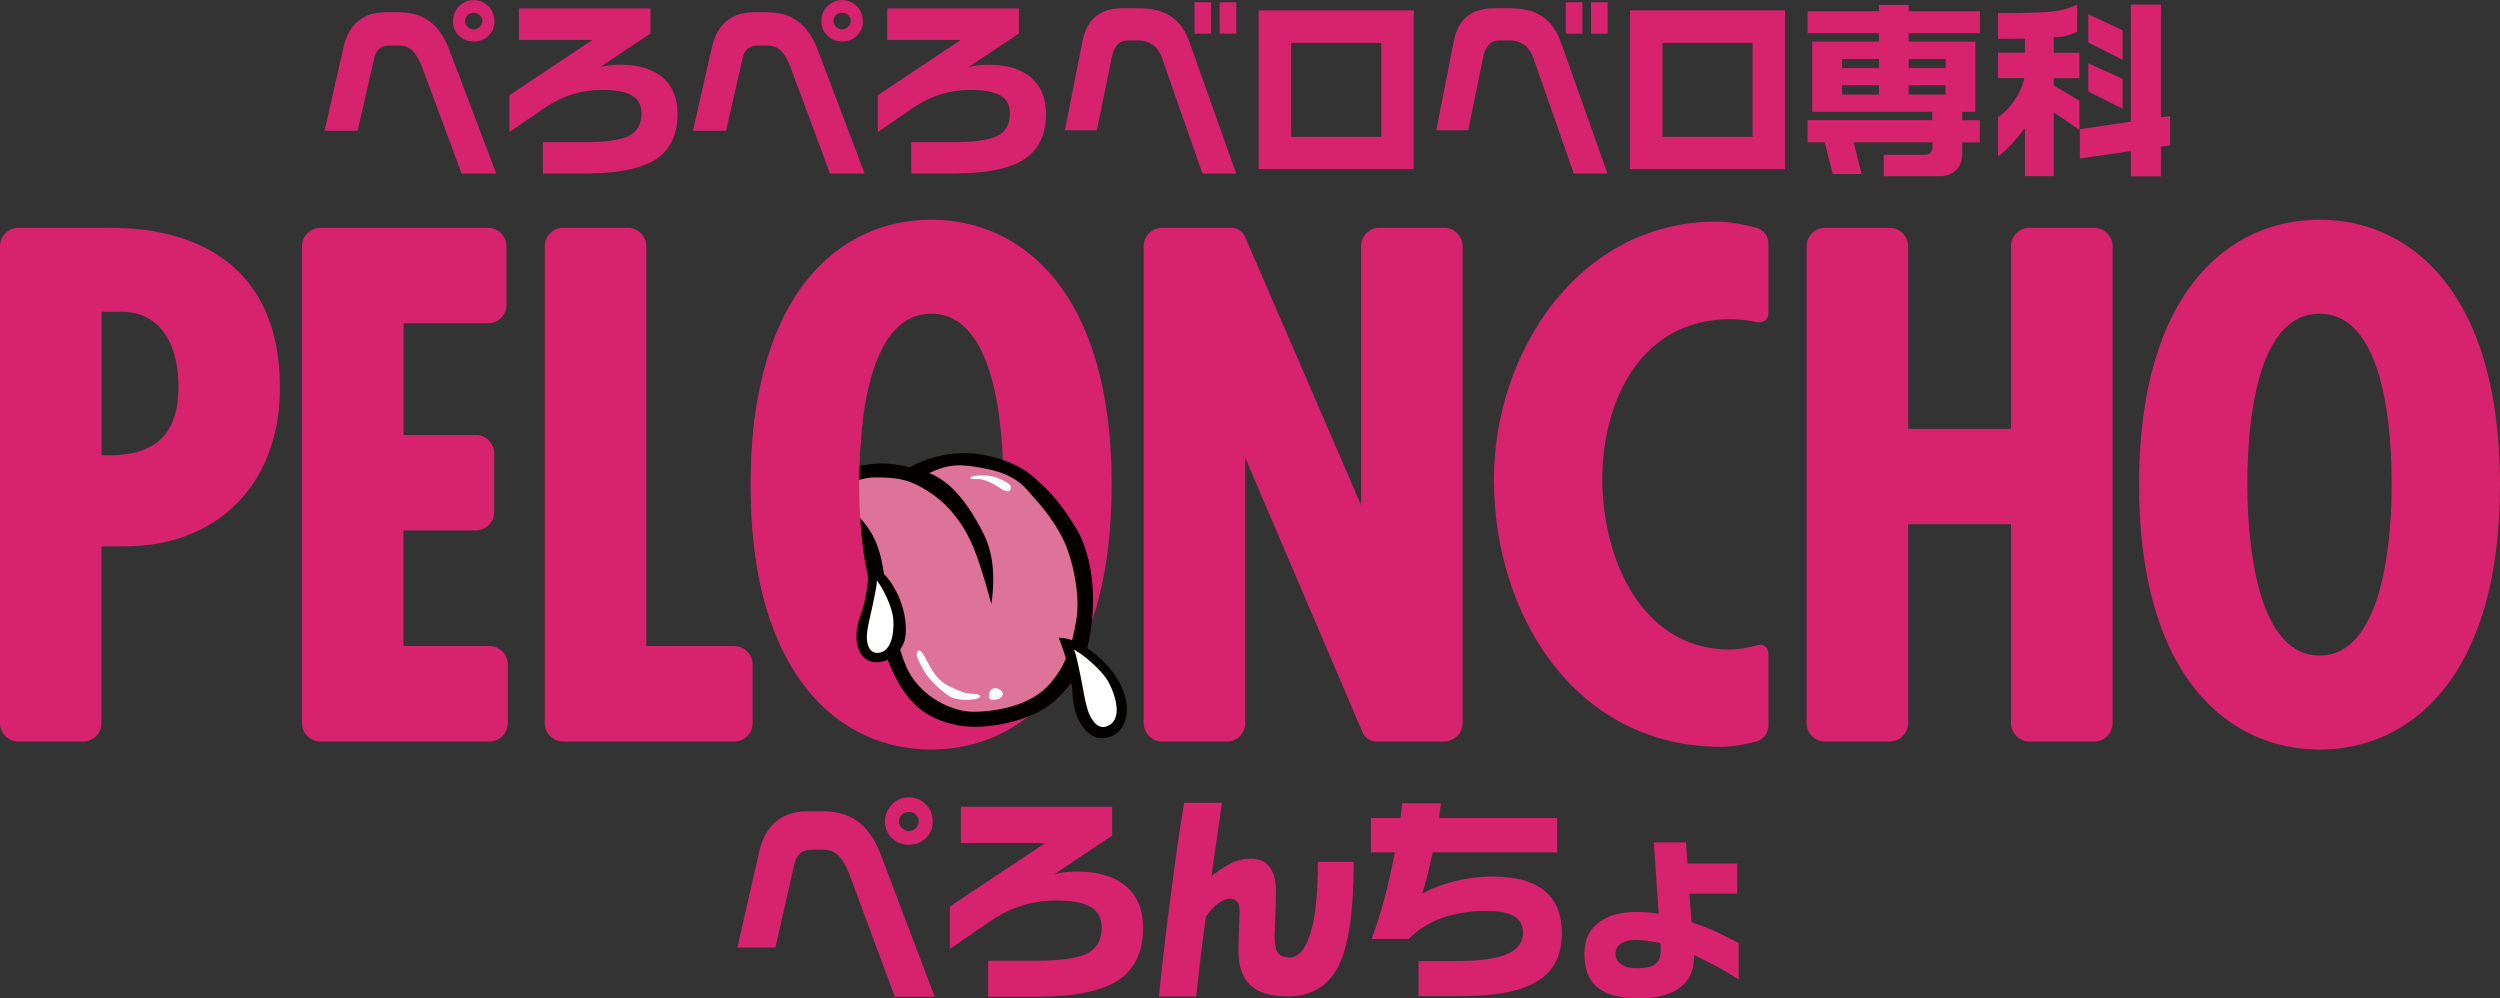 <?xml version="1.0" encoding="UTF-8"?>
<svg id="_レイヤー_2" data-name="レイヤー 2" xmlns="http://www.w3.org/2000/svg" viewBox="0 0 211.66 84.52">
  <rect x="0" y="0" width="211.66" height="84.52" fill="#333333" stroke="none"/>
  <defs>
    <style>
      .cls-1 {
        fill: #040000;
      }

      .cls-1, .cls-2, .cls-3, .cls-4, .cls-5 {
        stroke-width: 0px;
      }

      .cls-2 {
        fill: #fff;
      }

      .cls-3 {
        fill: #d7226e;
      }

      .cls-4 {
        fill: #f9fbfd;
      }

      .cls-5 {
        fill: #de739a;
      }
    </style>
  </defs>
  <g id="_レイヤー_1-2" data-name="レイヤー 1">
    <g>
      <path class="cls-3" d="m42,14.69h-2.92l-3.39-9.13c-.25-.58-.49-.99-.74-1.24-.31-.31-.7-.47-1.16-.47h-.79c-.4,0-.7.1-.92.31-.22.2-.36.5-.43.9l-1.37,6.01h-2.8l1.62-7.15c.21-.91.62-1.62,1.21-2.12.59-.5,1.36-.76,2.3-.76h1.21c1.1,0,2.01.3,2.72.9.68.57,1.21,1.42,1.61,2.57l3.86,10.17Zm-.13-12.9c0,.49-.17.9-.51,1.23-.34.33-.76.49-1.25.49s-.91-.16-1.25-.49c-.34-.33-.51-.74-.51-1.23s.17-.91.51-1.26c.34-.35.76-.52,1.24-.52s.91.17,1.25.51c.34.34.51.77.51,1.27Zm-1.03,0c0-.2-.07-.37-.22-.51-.14-.13-.32-.2-.52-.2s-.36.06-.51.19c-.14.13-.22.3-.22.51,0,.18.07.35.22.49.14.14.31.22.51.22s.36-.07.51-.22c.15-.14.23-.31.23-.49Z"/>
      <path class="cls-3" d="m57.37,9.59c0,1.79-.61,3.09-1.84,3.89s-3.22,1.21-5.99,1.21h-3.58v-2.65h3.42c1.86,0,3.15-.18,3.86-.53.71-.35,1.07-.99,1.07-1.91,0-.69-.27-1.19-.8-1.51-.53-.32-1.39-.48-2.58-.48-1.68,0-3.25.48-4.71,1.45l-3.09,2.12v-3.12l7.02-4.68h-6.22V.71h11.14v2.12l-4.27,2.86c.46-.14,1.02-.21,1.69-.21,1.56,0,2.77.36,3.61,1.08.84.72,1.26,1.73,1.26,3.04Z"/>
      <path class="cls-3" d="m73.19,14.69h-2.92l-3.39-9.13c-.25-.58-.49-.99-.74-1.24-.31-.31-.7-.47-1.16-.47h-.79c-.4,0-.7.1-.92.31-.22.2-.36.5-.43.9l-1.37,6.01h-2.8l1.62-7.15c.21-.91.62-1.62,1.21-2.12.59-.5,1.36-.76,2.3-.76h1.21c1.1,0,2.01.3,2.72.9.68.57,1.21,1.42,1.61,2.57l3.86,10.17Zm-.13-12.9c0,.49-.17.9-.51,1.23-.34.33-.76.49-1.25.49s-.91-.16-1.25-.49c-.34-.33-.51-.74-.51-1.23s.17-.91.51-1.26c.34-.35.76-.52,1.24-.52s.91.17,1.25.51c.34.34.51.77.51,1.27Zm-1.03,0c0-.2-.07-.37-.22-.51-.14-.13-.32-.2-.52-.2s-.36.06-.51.19c-.14.13-.22.3-.22.51,0,.18.07.35.22.49.14.14.31.22.51.22s.36-.07.51-.22c.15-.14.23-.31.23-.49Z"/>
      <path class="cls-3" d="m88.56,9.59c0,1.79-.61,3.09-1.84,3.89-1.23.8-3.22,1.21-5.99,1.21h-3.58v-2.65h3.42c1.86,0,3.15-.18,3.86-.53.71-.35,1.07-.99,1.07-1.91,0-.69-.26-1.19-.8-1.51-.53-.32-1.39-.48-2.58-.48-1.68,0-3.25.48-4.71,1.45l-3.09,2.12v-3.12l7.02-4.68h-6.22V.71h11.14v2.12l-4.27,2.86c.46-.14,1.02-.21,1.69-.21,1.56,0,2.77.36,3.61,1.08.84.72,1.26,1.73,1.26,3.04Z"/>
      <path class="cls-3" d="m104.68,14.69h-2.88l-3.44-9.84c-.18-.49-.45-.85-.8-1.08-.35-.23-.74-.35-1.18-.35h-.84c-.4,0-.7.12-.92.35-.22.23-.38.56-.47.99l-1.29,6.27h-2.7l1.51-7.67c.19-.86.55-1.51,1.06-1.94.57-.48,1.33-.72,2.3-.72h1.41c1.12,0,2.04.24,2.73.71.7.47,1.23,1.24,1.59,2.31l3.9,10.98Zm-2.15-11.84h-1.4V.19h1.4v2.65Zm2.14,0h-1.41V.19h1.41v2.65Z"/>
      <path class="cls-3" d="m119.69,14.32h-13.13V.88h13.13v13.44Zm-2.75-2.73V3.63h-7.63v7.96h7.63Z"/>
      <path class="cls-3" d="m136.12,14.69h-2.88l-3.44-9.84c-.18-.49-.45-.85-.8-1.08-.35-.23-.74-.35-1.18-.35h-.84c-.4,0-.7.12-.92.35-.22.23-.38.56-.47.99l-1.29,6.27h-2.7l1.51-7.67c.19-.86.55-1.51,1.06-1.94.57-.48,1.33-.72,2.3-.72h1.41c1.12,0,2.04.24,2.73.71.7.47,1.23,1.24,1.59,2.31l3.9,10.98Zm-2.15-11.84h-1.4V.19h1.4v2.65Zm2.14,0h-1.41V.19h1.41v2.65Z"/>
      <path class="cls-3" d="m151.13,14.32h-13.13V.88h13.13v13.44Zm-2.75-2.73V3.63h-7.63v7.96h7.63Z"/>
      <path class="cls-3" d="m161.6.42v.53h6.03v1.86h-6.03v.71h5.64v5.95h-1.11v.71h1.49v1.88h-1.49v.93c0,.59-.16,1.04-.48,1.37-.35.37-.87.56-1.56.56h-4.61v-1.82h3.52c.41,0,.61-.25.61-.74v-.31h-6.67l.67,2.68h-2.44l-.68-2.68h-1.45v-1.88h10.56v-.71h-10.17V3.52h5.64v-.71h-6.03V.95h6.03V.42h2.52Zm-5.64,5.34h3.12v-.77h-3.12v.77Zm0,2.25h3.12v-.79h-3.12v.79Zm5.64-2.25h3.12v-.77h-3.12v.77Zm0,2.25h3.12v-.79h-3.12v.79Z"/>
      <path class="cls-3" d="m175.86.39v2.3c-.27.13-.56.24-.87.32-.31.09-.68.13-1.11.13v1.33h2.17v2.15h-2.17v.61l2.17,1.3v2.47l-2.17-1.49v5.4h-2.44v-4.07c-.72.97-1.48,1.78-2.28,2.41v-3.34c.49-.3.95-.77,1.38-1.4.43-.63.71-1.26.85-1.9h-2.23v-2.15h2.28v-1.19l-2.28.02V1.11c2.09,0,3.56-.04,4.41-.12s1.62-.28,2.29-.6Zm7.1,0v9.55l.77-.11v2.48l-.77.1v2.52h-2.56v-2.14l-4.31.63v-2.48l4.31-.64V.39h2.56Zm-3.25,2.17v2.51l-2.91-1.48V1.21l2.91,1.35Zm0,4.11v2.54l-2.91-1.46v-2.39l2.91,1.32Z"/>
    </g>
    <path class="cls-3" d="m8.59,61.23c0,.85-.7,1.55-1.55,1.55H1.55c-.85,0-1.55-.7-1.55-1.55V20.84c0-.85.7-1.55,1.55-1.55h7.39c1.85,0,14.76-.47,14.76,13.54,0,8.13-5.25,13.43-13.21,13.43h-1.9v14.97Zm0-22.69c4.15.17,6.52-1.38,6.52-5.82,0-3.11-1.21-6.33-4.9-6.33h-1.61v12.16Z"/>
    <path class="cls-3" d="m34.16,44.9v9.8h7.28c.85,0,1.55.7,1.55,1.55v4.98c0,.85-.7,1.55-1.55,1.55h-14.32c-.85,0-1.55-.7-1.55-1.55V20.84c0-.85.7-1.55,1.55-1.55h14.21c.85,0,1.55.7,1.55,1.55v4.98c0,.85-.7,1.55-1.55,1.55h-7.16v9.46h6.12c.85,0,1.55.7,1.55,1.55v4.98c0,.85-.7,1.55-1.55,1.55h-6.12Z"/>
    <path class="cls-3" d="m62.17,54.7c.85,0,1.55.7,1.55,1.55v4.98c0,.85-.7,1.55-1.55,1.55h-14.5c-.85,0-1.55-.7-1.55-1.55V20.84c0-.85.7-1.55,1.55-1.55h5.5c.85,0,1.55.7,1.55,1.55v33.86h7.45Z"/>
    <path class="cls-3" d="m94.12,41.03c0,16.32-7.61,22.43-15.28,22.43s-15.28-6.11-15.28-22.43,7.61-22.43,15.28-22.43,15.28,6.11,15.28,22.43Zm-15.28,14.47c5.71,0,6.11-11.01,6.11-14.47,0-3.86-.4-14.47-6.11-14.47s-6.11,10.61-6.11,14.47c0,3.46.4,14.47,6.11,14.47Z"/>
    <path class="cls-3" d="m149.73,26.48c0,.55-.44.91-.98.79,0,0-1.15-.25-2.25-.25-7.55,0-10.84,6.86-10.84,13.55s3.29,14.42,10.78,14.42c1.1,0,2.32-.36,2.32-.36.53-.15.96.17.96.72v6.13c0,.55-.43,1.13-.96,1.28,0,0-1.63.47-3.02.47-12.4,0-19.26-11.19-19.26-22.61,0-10.78,7.15-21.86,18.86-21.86,1.5,0,3.42.54,3.42.54.53.15.96.72.96,1.27v5.9Z"/>
    <path class="cls-3" d="m170.26,44.38h-8.71v16.85c0,.85-.7,1.55-1.55,1.55h-5.5c-.85,0-1.55-.7-1.55-1.55V20.84c0-.85.7-1.55,1.55-1.55h5.5c.85,0,1.55.7,1.55,1.55v15.47h8.71v-15.47c0-.85.7-1.55,1.55-1.55h5.5c.85,0,1.55.7,1.55,1.55v40.39c0,.85-.7,1.55-1.55,1.55h-5.5c-.85,0-1.55-.7-1.55-1.55v-16.85Z"/>
    <path class="cls-3" d="m211.66,41.03c0,16.32-7.61,22.43-15.28,22.43s-15.28-6.11-15.28-22.43,7.61-22.43,15.28-22.43,15.28,6.11,15.28,22.43Zm-15.28,14.47c5.71,0,6.11-11.01,6.11-14.47,0-3.86-.4-14.47-6.11-14.47s-6.11,10.61-6.11,14.47c0,3.46.4,14.47,6.11,14.47Z"/>
    <g>
      <g>
        <path class="cls-1" d="m91.11,44.73c-.86-1.44-1.88-2.76-2.72-3.53l-.18-.17c-1.07-1-2-1.86-4.61-2.45-3-.68-5.49.38-6.6.99-2.15-.59-3.76-.28-4.93.07-1.46.43-3.17,1.85-4.06,2.66l-1.06.97h1.44s.78.02,1.76.4c.95.37,2.04,1.09,2.98,3.71.32.9.46,1.8.62,2.85.23,1.5.48,3.21,1.35,5.49,1.52,4,3.44,5.15,5.85,5.66.47.1,1.01.15,1.58.15,2.34,0,5.29-.8,6.84-2.26,1.95-1.84,2.7-3.45,3.07-6.65.41-3.52-.45-6.44-1.31-7.87Z"/>
        <path class="cls-5" d="m70.11,42.14c.75-.53,2.16-1.72,3.99-1.72s2.87.12,4.61,1.26c1.74,1.14,2.97,2.88,3.71,4.67.73,1.78,1.51,4.8,1.51,4.8.37-2.45.1-4.44-.63-5.9s-2.29-4.32-4.63-5.2c1.74-.82,2.74-.79,4.94-.34,2.2.46,3.02,1.37,3.48,1.92s1.96,2,3,4.2c.64,1.35,1.41,4.39,1.04,6.63-.37,2.24-.94,4.14-2.54,5.74s-4.39,2.06-6.18,2.06-4.38-1.22-5.54-3.52c-.87-1.73-1.74-5.95-2.01-7.97s-.72-3.7-2.47-5.35c-1.42-1.34-2.29-1.28-2.29-1.28Z"/>
        <path class="cls-4" d="m77.71,55.13c.28-.33.73.82,1.01,1.28s.68,1.21,1.58,1.66,1.48.67,2.03.67.87.18.5.37-1.83.26-2.48-.18c-.91-.63-1.83-1.55-2.18-2.24-.42-.8-.73-1.24-.46-1.56Z"/>
        <path class="cls-4" d="m83.8,58.57c.27-.64,1.19-.14,1.1.23s-.5.45-.87.45-.37-.36-.23-.68Z"/>
        <path class="cls-4" d="m82.19,40.4c0-.12,1.4-.3,2.26.06s1.13.58,1.13.8c0,.6-.64.27-1.01,0s-1.15-.64-1.58-.69-.94.09-.8-.18Z"/>
      </g>
      <g>
        <path class="cls-1" d="m91.63,54.61c1.71,1.06,3.2,2.63,3.65,4.47s-.34,3.25-1.8,3.41-2.59-1.62-2.68-3.76-1.16-4.73-1.16-4.73c0,0,.96-.04,1.99.6Z"/>
        <path class="cls-2" d="m91.18,55.16c.45.22,2.15,1.57,2.71,2.66.67,1.3.99,2.87.15,3.49s-1.46-.06-1.8-.8-.57-2.4-.72-3.1-.39-1.93-.53-2.24.19-.02.19-.02Z"/>
      </g>
      <g>
        <path class="cls-1" d="m75.34,49.19c1,1.43,1.44,3.05,1.34,4.5-.11,1.64-1.76,2.68-2.98,2.3s-1.51-2.18-.84-3.92.75-4.48.75-4.48c0,0,1.13.74,1.73,1.6Z"/>
        <path class="cls-2" d="m74.38,49.35c.28.33,1.17,1.99,1.25,3.06.09,1.26-.2,2.63-1.08,2.83s-1.14-.55-1.16-1.26.37-2.11.49-2.72.36-1.67.35-1.96.15.05.15.05Z"/>
      </g>
    </g>
    <path class="cls-3" d="m122.28,62.77c.85,0,1.55-.7,1.55-1.55V20.84c0-.85-.7-1.55-1.55-1.55h-5.5c-.85,0-1.55.7-1.55,1.55v21.92l-9.84-22.76c-.17-.39-.65-.71-1.08-.71h-5.93c-.85,0-1.55.7-1.55,1.55v40.39c0,.85.7,1.55,1.55,1.55h5.5c.85,0,1.55-.7,1.55-1.55v-22.47l9.96,23.31c.17.39.65.71,1.08.71h5.81Z"/>
    <path class="cls-3" d="m65.23,52.58c-1.06-3.08-1.67-6.9-1.67-11.54,0-2.6.19-4.93.55-7.03l8.92,1.73c-.25,2.08-.29,4.04-.29,5.3,0,1.51.08,4.47.64,7.32l-8.14,4.22Z"/>
    <g>
      <path class="cls-3" d="m79.12,84.39h-3.36l-3.9-10.5c-.28-.66-.57-1.14-.85-1.42-.36-.36-.8-.54-1.33-.54h-.91c-.46,0-.81.12-1.06.35-.25.23-.42.58-.49,1.03l-1.57,6.91h-3.22l1.87-8.22c.25-1.05.71-1.86,1.39-2.44.68-.58,1.56-.87,2.64-.87h1.39c1.27,0,2.31.35,3.12,1.03.78.65,1.39,1.64,1.85,2.96l4.44,11.7Zm-.15-14.84c0,.57-.2,1.04-.59,1.41-.39.38-.87.56-1.44.56s-1.04-.19-1.43-.56c-.39-.38-.58-.85-.58-1.41s.2-1.05.59-1.45c.39-.4.87-.6,1.42-.6s1.05.2,1.44.59c.39.39.59.88.59,1.46Zm-1.18,0c0-.23-.08-.43-.25-.58-.17-.15-.37-.23-.6-.23s-.42.07-.58.22-.25.34-.25.59c0,.21.08.4.25.56.17.17.36.25.58.25s.42-.08.59-.25c.17-.17.26-.35.26-.56Z"/>
      <path class="cls-3" d="m96.78,78.53c0,2.06-.71,3.55-2.12,4.47-1.41.92-3.71,1.39-6.88,1.39h-4.12v-3.05h3.94c2.14,0,3.63-.2,4.44-.61.82-.41,1.23-1.14,1.23-2.2,0-.79-.3-1.37-.92-1.74-.61-.37-1.6-.55-2.97-.55-1.93,0-3.74.55-5.41,1.66l-3.55,2.44v-3.59l8.08-5.38h-7.15v-3.07h12.81v2.44l-4.92,3.29c.53-.16,1.18-.24,1.94-.24,1.8,0,3.18.41,4.15,1.24s1.45,1.99,1.45,3.49Z"/>
      <path class="cls-3" d="m114.61,72.98c0,4.21-.44,7.16-1.31,8.85-.87,1.69-2.3,2.53-4.29,2.53-1.45,0-2.51-.32-3.17-.97-.66-.65-.99-1.59-.99-2.84,0-.39.02-1.05.05-1.98.03-.92.05-1.39.05-1.41,0-.71-.27-1.07-.79-1.07-.35,0-.7.14-1.06.42-.36.28-.7.65-1.01,1.11-.36,2.67-.63,4.92-.81,6.75h-3.16c.21-2.19.55-5.13,1.03-8.8.48-3.67.85-6.21,1.11-7.61h3.2l-.89,6.19c.7-.51,1.26-.86,1.66-1.07.54-.26,1.09-.39,1.64-.39.67,0,1.18.2,1.53.61.42.47.63,1.21.63,2.22,0,.44-.02,1.17-.06,2.18s-.06,1.53-.06,1.57c0,.68.09,1.15.28,1.4s.52.39,1,.39c.75,0,1.34-.69,1.76-2.06.42-1.37.63-3.39.63-6.03h3.03Z"/>
      <path class="cls-3" d="m132.23,79.06c0,1.81-.68,3.14-2.03,3.99-1.36.85-3.48,1.28-6.38,1.28h-3.72v-2.96h3.2c2.05,0,3.52-.22,4.44-.66.8-.39,1.2-.97,1.2-1.74,0-.59-.22-1.04-.67-1.35-.51-.33-1.29-.5-2.37-.5-1.44,0-2.72.2-3.84.61s-2.05,1-2.79,1.77h-3.14c.39-1.03.76-2.21,1.11-3.53.3-1.13.58-2.4.85-3.81h-2.03v-2.9h2.51l.15-1.26h3.27l-.15,1.26h10v2.9h-10.55c-.31,1.5-.6,2.67-.89,3.51.74-.43,1.65-.78,2.73-1.05,1.08-.27,2.13-.41,3.17-.41,2.09,0,3.63.44,4.6,1.33.89.79,1.33,1.96,1.33,3.51Z"/>
      <path class="cls-3" d="m147.21,82.93c-1.16-.75-2.42-1.44-3.79-2.07v.11c0,1.2-.41,2.09-1.22,2.67-.81.58-1.96.88-3.44.88-1.55,0-2.71-.29-3.47-.88-.76-.59-1.15-1.55-1.15-2.89,0-1.22.45-2.14,1.35-2.75.76-.53,1.79-.79,3.09-.79.57,0,1.18.05,1.85.15l-.41-6.04h2.72l.13,1.79h4.21v2.55h-4.05l.18,2.42c.64.22,1.17.42,1.59.59.65.28,1.45.67,2.4,1.16v3.11Zm-6.6-2.44l-.02-.63c-.74-.18-1.44-.28-2.11-.28-.51,0-.91.1-1.23.29-.31.19-.47.49-.47.9,0,.37.16.66.49.88s.77.32,1.34.32c.75,0,1.27-.12,1.56-.36.29-.24.43-.61.43-1.12Z"/>
    </g>
  </g>
</svg>